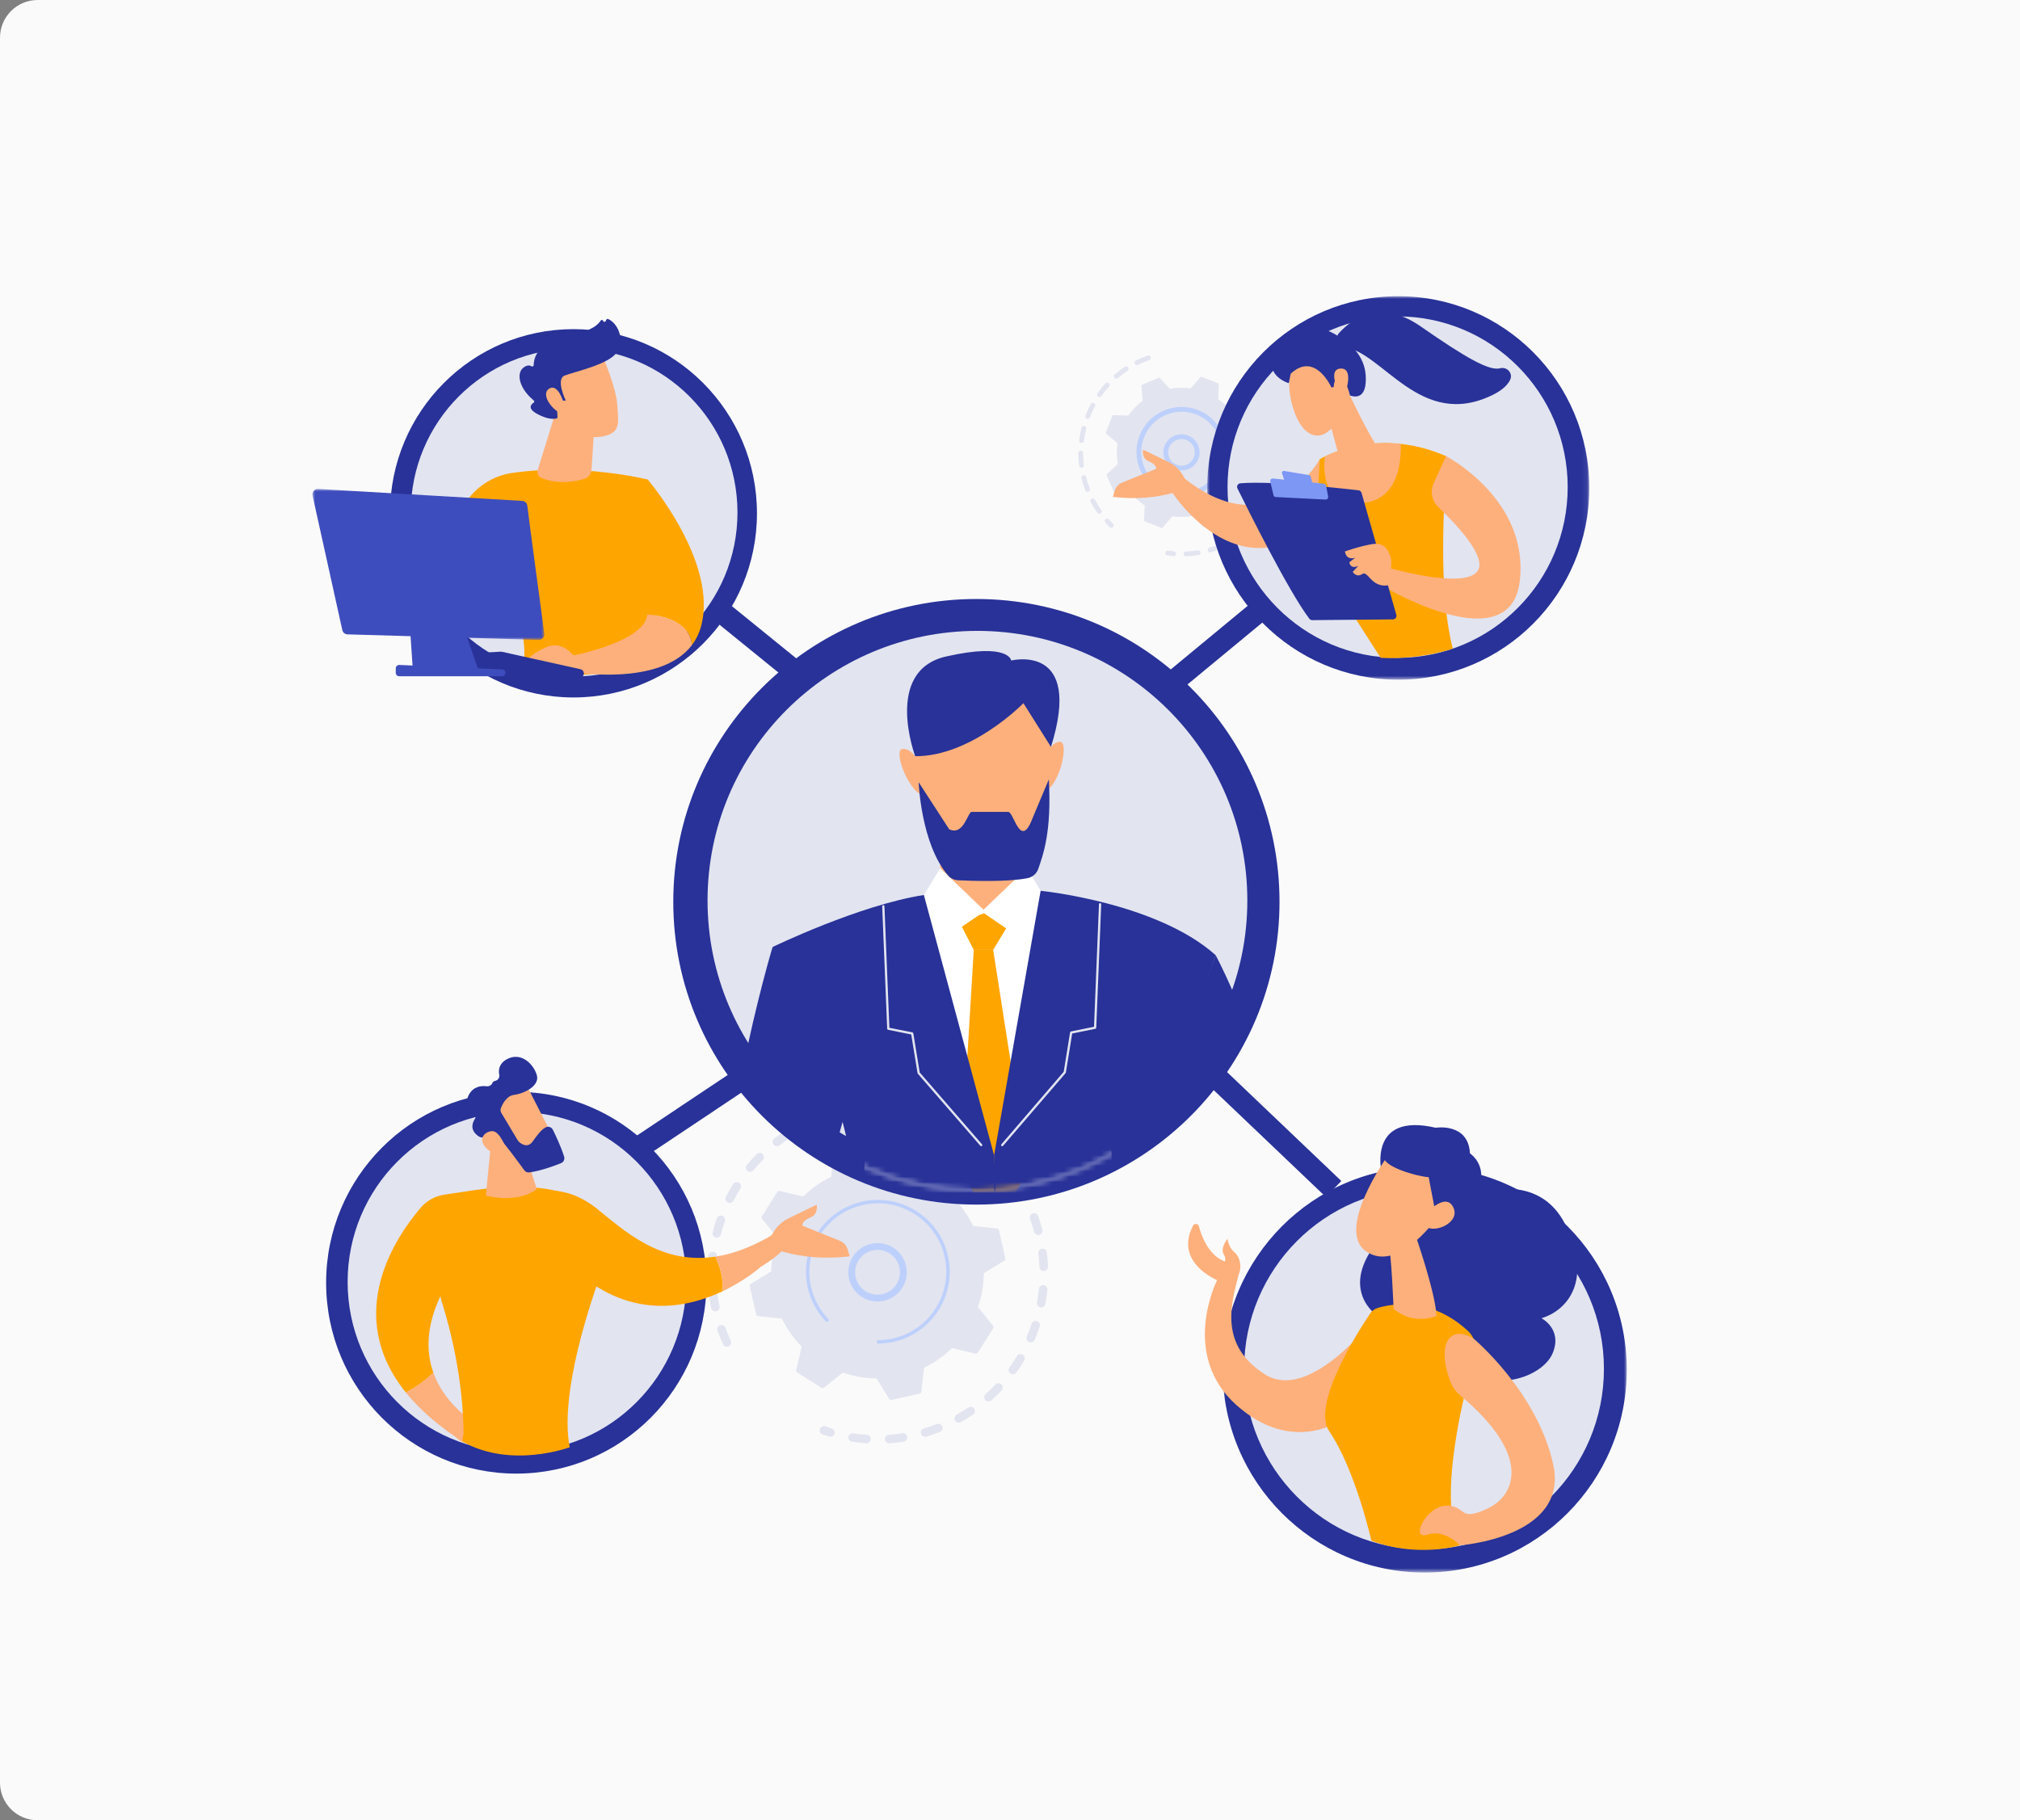 <?xml version="1.0" encoding="UTF-8"?>
<svg width="375px" height="338px" viewBox="0 0 375 338" version="1.1" xmlns="http://www.w3.org/2000/svg" xmlns:xlink="http://www.w3.org/1999/xlink">
    <rect x="0" y="0" width="375" height="338" fill="#808080" stroke="none"/>
    <title>illustration 2</title>
    <defs>
        <path d="M0,51 C0,79.167 22.833,102 51,102 L51,102 C79.166,102 102,79.167 102,51 L102,51 C102,22.833 79.166,0 51,0 L51,0 C22.833,0 0,22.833 0,51 L0,51 Z" id="path-1"></path>
        <path d="M0,51 C0,79.167 22.833,102 51,102 L51,102 C79.166,102 102,79.167 102,51 L102,51 C102,22.833 79.166,0 51,0 L51,0 C22.833,0 0,22.833 0,51 L0,51 Z" id="path-3"></path>
        <path d="M0,51 C0,79.167 22.833,102 51,102 L51,102 C79.166,102 102,79.167 102,51 L102,51 C102,22.833 79.166,0 51,0 L51,0 C22.833,0 0,22.833 0,51 L0,51 Z" id="path-5"></path>
        <path d="M0,51 C0,79.167 22.833,102 51,102 L51,102 C79.166,102 102,79.167 102,51 L102,51 C102,22.833 79.166,0 51,0 L51,0 C22.833,0 0,22.833 0,51 L0,51 Z" id="path-7"></path>
        <path d="M0,51 C0,79.167 22.833,102 51,102 L51,102 C79.166,102 102,79.167 102,51 L102,51 C102,22.833 79.166,0 51,0 L51,0 C22.833,0 0,22.833 0,51 L0,51 Z" id="path-9"></path>
        <path d="M0,51 C0,79.167 22.833,102 51,102 L51,102 C79.166,102 102,79.167 102,51 L102,51 C102,22.833 79.166,0 51,0 L51,0 C22.833,0 0,22.833 0,51" id="path-11"></path>
        <path d="M0,51 C0,79.167 22.833,102 51,102 L51,102 C79.166,102 102,79.167 102,51 L102,51 C102,22.833 79.166,0 51,0 L51,0 C22.833,0 0,22.833 0,51 L0,51 Z" id="path-13"></path>
        <path d="M0,51 C0,79.167 22.833,102 51,102 L51,102 C79.166,102 102,79.167 102,51 L102,51 C102,22.833 79.166,0 51,0 L51,0 C22.833,0 0,22.833 0,51 L0,51 Z" id="path-15"></path>
        <path d="M0,51 C0,79.167 22.833,102 51,102 L51,102 C79.166,102 102,79.167 102,51 L102,51 C102,22.833 79.166,0 51,0 L51,0 C22.833,0 0,22.833 0,51 L0,51 Z" id="path-17"></path>
        <path d="M0,51 C0,79.167 22.833,102 51,102 L51,102 C79.166,102 102,79.167 102,51 L102,51 C102,22.833 79.166,0 51,0 L51,0 C22.833,0 0,22.833 0,51 L0,51 Z" id="path-19"></path>
        <path d="M0,51 C0,79.167 22.833,102 51,102 L51,102 C79.166,102 102,79.167 102,51 L102,51 C102,22.833 79.166,0 51,0 L51,0 C22.833,0 0,22.833 0,51" id="path-21"></path>
        <path d="M0,51 C0,79.167 22.833,102 51,102 L51,102 C79.166,102 102,79.167 102,51 L102,51 C102,22.833 79.166,0 51,0 L51,0 C22.833,0 0,22.833 0,51 L0,51 Z" id="path-23"></path>
        <path d="M0,51 C0,79.167 22.833,102 51,102 L51,102 C79.166,102 102,79.167 102,51 L102,51 C102,22.833 79.166,0 51,0 L51,0 C22.833,0 0,22.833 0,51 L0,51 Z" id="path-25"></path>
        <path d="M0,51 C0,79.167 22.833,102 51,102 L51,102 C79.166,102 102,79.167 102,51 L102,51 C102,22.833 79.166,0 51,0 L51,0 C22.833,0 0,22.833 0,51 L0,51 Z" id="path-27"></path>
        <path d="M0,51 C0,79.167 22.833,102 51,102 L51,102 C79.166,102 102,79.167 102,51 L102,51 C102,22.833 79.166,0 51,0 L51,0 C22.833,0 0,22.833 0,51 L0,51 Z" id="path-29"></path>
        <path d="M0,51 C0,79.167 22.833,102 51,102 L51,102 C79.166,102 102,79.167 102,51 L102,51 C102,22.833 79.166,0 51,0 L51,0 C22.833,0 0,22.833 0,51" id="path-31"></path>
        <path d="M0,51 C0,79.167 22.833,102 51,102 L51,102 C79.166,102 102,79.167 102,51 L102,51 C102,22.833 79.166,0 51,0 L51,0 C22.833,0 0,22.833 0,51" id="path-33"></path>
        <polygon id="path-35" points="0 0 75.016 0 75.016 75.317 0 75.317"></polygon>
        <polygon id="path-37" points="0 0 70.923 0 70.923 71.207 0 71.207"></polygon>
        <polygon id="path-39" points="0 0 43.059 0 43.059 28.031 0 28.031"></polygon>
    </defs>
    <g id="Page-1" stroke="none" stroke-width="1" fill="none" fill-rule="evenodd">
        <g id="09---Leadership-and-coaching" transform="translate(-510, -5694)">
            <g id="illustration-2" transform="translate(510, 5694)">
                <path d="M0,7.001 C0,3.135 3.129,0 6.992,0 L375,0 L375,338 L6.992,338 C3.13,338 0,334.87 0,330.999 L0,7.001 Z" id="rectangle-+-shadow-copy-5" fill="#FAFAFA"></path>
                <g id="Group-214" transform="translate(58, 55)">
                    <g id="Group-47" transform="translate(55, 11)">
                        <g id="Group-5" transform="translate(18.363, 138.904)" fill="#E2E4F0">
                            <path d="M19.013,4.34 C18.634,4.467 18.213,4.29 18.043,3.919 C17.861,3.522 18.036,3.052 18.434,2.871 C19.248,2.499 20.089,2.158 20.933,1.856 C20.938,1.854 20.944,1.852 20.949,1.851 C21.356,1.715 21.799,1.929 21.944,2.335 C22.092,2.746 21.877,3.198 21.466,3.345 C20.663,3.632 19.865,3.956 19.092,4.309 C19.065,4.321 19.039,4.331 19.013,4.34 M28.16,1.762 C28.11,1.778 28.058,1.79 28.005,1.797 C27.16,1.9 26.309,2.041 25.475,2.216 C25.047,2.305 24.628,2.031 24.538,1.604 C24.449,1.176 24.722,0.756 25.15,0.668 C26.028,0.484 26.924,0.336 27.812,0.227 C28.246,0.174 28.641,0.483 28.694,0.916 C28.74,1.296 28.509,1.645 28.16,1.762 M13.108,7.889 C12.797,7.992 12.441,7.895 12.23,7.62 C11.964,7.273 12.029,6.777 12.376,6.511 C13.086,5.966 13.829,5.446 14.584,4.964 C14.954,4.731 15.442,4.837 15.677,5.205 C15.913,5.573 15.805,6.062 15.436,6.297 C14.719,6.754 14.014,7.248 13.339,7.766 C13.267,7.821 13.189,7.862 13.108,7.889 M35.053,1.701 C34.949,1.736 34.836,1.749 34.72,1.737 C33.875,1.649 33.014,1.596 32.162,1.581 C31.725,1.573 31.377,1.213 31.385,0.777 C31.393,0.34 31.753,-0.008 32.19,0 C33.088,0.016 33.994,0.072 34.885,0.164 C35.319,0.21 35.635,0.599 35.589,1.033 C35.556,1.352 35.338,1.606 35.053,1.701 M8.147,12.664 C7.896,12.748 7.609,12.704 7.391,12.523 C7.054,12.244 7.008,11.746 7.287,11.41 C7.858,10.721 8.467,10.048 9.095,9.41 C9.401,9.098 9.902,9.094 10.214,9.4 C10.525,9.706 10.529,10.207 10.223,10.519 C9.626,11.125 9.048,11.764 8.505,12.419 C8.407,12.537 8.282,12.619 8.147,12.664 M4.366,18.423 C4.173,18.488 3.954,18.478 3.758,18.378 C3.368,18.181 3.212,17.705 3.41,17.316 C3.814,16.519 4.258,15.728 4.73,14.965 C4.96,14.594 5.447,14.479 5.819,14.708 C6.191,14.938 6.306,15.425 6.076,15.797 C5.628,16.522 5.206,17.273 4.821,18.031 C4.723,18.224 4.557,18.359 4.366,18.423 M1.954,24.876 C1.816,24.922 1.663,24.931 1.511,24.893 C1.088,24.787 0.83,24.358 0.936,23.934 C1.154,23.065 1.412,22.195 1.703,21.349 C1.845,20.936 2.295,20.716 2.709,20.858 C3.122,21 3.342,21.449 3.2,21.862 C2.923,22.667 2.678,23.493 2.471,24.318 C2.403,24.59 2.202,24.794 1.954,24.876 M1.042,31.704 C0.958,31.732 0.869,31.747 0.776,31.745 C0.339,31.736 -0.009,31.375 0,30.938 C0.018,30.044 0.075,29.138 0.17,28.248 C0.216,27.814 0.606,27.5 1.04,27.545 C1.474,27.591 1.789,27.981 1.743,28.415 C1.653,29.261 1.599,30.12 1.582,30.97 C1.576,31.313 1.35,31.601 1.042,31.704 M1.681,38.56 C1.651,38.57 1.621,38.578 1.59,38.585 C1.162,38.674 0.743,38.399 0.654,37.971 C0.472,37.093 0.326,36.198 0.219,35.312 C0.167,34.879 0.475,34.486 0.91,34.433 C1.344,34.381 1.738,34.69 1.79,35.123 C1.892,35.966 2.031,36.816 2.204,37.65 C2.287,38.047 2.056,38.435 1.681,38.56 M3.816,45.11 C3.437,45.236 3.015,45.059 2.846,44.687 C2.476,43.874 2.136,43.032 1.835,42.187 C1.689,41.775 1.904,41.323 2.316,41.177 C2.321,41.175 2.326,41.173 2.33,41.172 C2.738,41.036 3.182,41.251 3.326,41.657 C3.612,42.461 3.935,43.26 4.287,44.032 C4.467,44.43 4.292,44.898 3.894,45.079 C3.868,45.091 3.842,45.101 3.816,45.11" id="Fill-1"></path>
                            <path d="M40.504,2.776 C40.356,2.825 40.192,2.832 40.031,2.784 C39.64,2.67 39.239,2.561 38.841,2.462 C38.417,2.356 38.159,1.927 38.265,1.503 C38.371,1.079 38.801,0.821 39.225,0.928 C39.644,1.032 40.065,1.146 40.477,1.267 C40.896,1.39 41.136,1.829 41.013,2.248 C40.937,2.506 40.741,2.697 40.504,2.776" id="Fill-3"></path>
                        </g>
                        <g id="Group-12" transform="translate(39.168, 154.309)" fill="#E2E4F0">
                            <path d="M38.358,2.65 C37.995,2.771 37.589,2.615 37.406,2.266 C37.218,1.904 37.018,1.541 36.813,1.186 C36.595,0.807 36.726,0.324 37.104,0.106 C37.485,-0.113 37.967,0.018 38.185,0.397 C38.4,0.771 38.611,1.153 38.809,1.534 C39.012,1.921 38.862,2.399 38.474,2.601 C38.436,2.621 38.397,2.637 38.358,2.65" id="Fill-6"></path>
                            <path d="M40.817,8.967 C40.802,8.972 40.786,8.977 40.771,8.981 C40.348,9.094 39.915,8.844 39.802,8.422 C39.642,7.826 39.463,7.229 39.268,6.645 C39.197,6.434 39.124,6.224 39.049,6.016 C38.902,5.604 39.116,5.152 39.527,5.005 C39.941,4.847 40.392,5.071 40.539,5.482 C40.618,5.702 40.694,5.922 40.769,6.144 C40.974,6.758 41.163,7.387 41.33,8.013 C41.439,8.419 41.211,8.836 40.817,8.967 M41.845,15.665 C41.776,15.688 41.703,15.702 41.627,15.705 C41.191,15.723 40.822,15.384 40.804,14.948 C40.768,14.113 40.697,13.269 40.592,12.438 C40.537,12.005 40.845,11.609 41.277,11.554 C41.71,11.499 42.107,11.806 42.162,12.239 C42.273,13.114 42.348,14.003 42.385,14.882 C42.4,15.242 42.171,15.556 41.845,15.665 M41.375,22.43 C41.252,22.47 41.118,22.482 40.983,22.457 C40.553,22.379 40.268,21.967 40.346,21.538 C40.497,20.714 40.613,19.874 40.693,19.042 C40.735,18.607 41.122,18.289 41.556,18.33 C41.992,18.372 42.31,18.758 42.269,19.193 C42.184,20.069 42.061,20.954 41.903,21.821 C41.849,22.115 41.639,22.341 41.375,22.43 M39.43,28.923 C39.254,28.982 39.056,28.98 38.871,28.901 C38.469,28.731 38.281,28.267 38.451,27.865 C38.778,27.093 39.077,26.299 39.338,25.505 C39.474,25.09 39.92,24.864 40.336,25.001 C40.751,25.137 40.977,25.583 40.841,25.999 C40.567,26.834 40.253,27.67 39.908,28.482 C39.816,28.699 39.638,28.854 39.43,28.923 M36.116,34.836 C35.884,34.914 35.619,34.883 35.405,34.73 C35.049,34.476 34.967,33.982 35.221,33.627 C35.708,32.946 36.172,32.236 36.6,31.517 C36.823,31.141 37.308,31.018 37.685,31.242 C38.06,31.465 38.183,31.95 37.96,32.326 C37.51,33.082 37.021,33.829 36.509,34.546 C36.408,34.687 36.269,34.785 36.116,34.836 M31.593,39.884 C31.303,39.981 30.97,39.904 30.753,39.661 C30.461,39.336 30.489,38.836 30.814,38.545 C31.437,37.988 32.044,37.397 32.62,36.787 C32.92,36.469 33.42,36.455 33.738,36.755 C34.056,37.054 34.071,37.555 33.771,37.872 C33.165,38.514 32.525,39.137 31.87,39.723 C31.787,39.797 31.692,39.851 31.593,39.884 M8.94,47.651 C8.845,47.683 8.742,47.697 8.636,47.69 C7.756,47.629 6.868,47.531 5.996,47.396 C5.565,47.33 5.268,46.926 5.335,46.495 C5.402,46.063 5.805,45.767 6.238,45.834 C7.065,45.961 7.908,46.055 8.744,46.112 C9.18,46.142 9.509,46.519 9.479,46.955 C9.457,47.284 9.235,47.553 8.94,47.651 M26.073,43.816 C25.719,43.934 25.32,43.788 25.132,43.451 C24.919,43.07 25.056,42.588 25.438,42.375 C26.168,41.969 26.891,41.526 27.586,41.057 C27.949,40.814 28.441,40.909 28.685,41.271 C28.929,41.633 28.833,42.124 28.471,42.369 C27.739,42.862 26.977,43.329 26.208,43.757 C26.164,43.781 26.119,43.801 26.073,43.816 M15.719,47.362 C15.677,47.376 15.633,47.387 15.588,47.393 C14.716,47.528 13.828,47.627 12.949,47.688 C12.513,47.718 12.135,47.389 12.105,46.954 C12.075,46.518 12.405,46.139 12.84,46.111 C13.674,46.053 14.518,45.958 15.347,45.831 C15.779,45.764 16.183,46.06 16.25,46.492 C16.309,46.878 16.078,47.242 15.719,47.362 M20.842,46.12 C20.496,46.236 20.148,46.345 19.796,46.45 C19.377,46.574 18.936,46.336 18.812,45.917 C18.688,45.498 18.928,45.056 19.345,44.934 C20.157,44.693 20.957,44.42 21.733,44.118 C22.14,43.96 22.598,44.161 22.757,44.568 C22.916,44.975 22.714,45.433 22.307,45.591 C21.827,45.778 21.334,45.956 20.842,46.12" id="Fill-8"></path>
                            <path d="M2.246,46.436 C2.097,46.486 1.931,46.492 1.769,46.443 C1.359,46.321 0.943,46.187 0.534,46.047 C0.121,45.904 -0.099,45.455 0.043,45.042 C0.186,44.629 0.635,44.409 1.049,44.551 C1.438,44.685 1.833,44.812 2.222,44.928 C2.641,45.053 2.879,45.494 2.754,45.912 C2.677,46.168 2.482,46.357 2.246,46.436" id="Fill-10"></path>
                        </g>
                        <path d="M39.52,191.708 C39.653,191.793 39.825,191.783 39.948,191.685 L43.463,188.875 C45.449,189.563 47.559,189.941 49.723,189.959 L52.087,193.783 C52.17,193.917 52.329,193.984 52.483,193.949 L57.75,192.765 C57.904,192.73 58.019,192.602 58.036,192.445 L58.533,187.978 C60.48,187.035 62.225,185.791 63.724,184.319 L68.105,185.353 C68.258,185.389 68.418,185.324 68.502,185.191 L71.389,180.632 C71.473,180.499 71.463,180.326 71.365,180.203 L68.553,176.691 C69.242,174.707 69.619,172.599 69.638,170.437 L73.465,168.075 C73.599,167.992 73.666,167.833 73.631,167.679 L72.446,162.416 C72.411,162.262 72.283,162.148 72.126,162.13 L67.655,161.634 C66.712,159.689 65.467,157.945 63.993,156.447 L65.028,152.07 C65.064,151.917 64.999,151.757 64.866,151.673 L60.303,148.789 C60.17,148.705 59.998,148.714 59.874,148.813 L56.36,151.622 C54.374,150.934 52.263,150.557 50.1,150.538 L47.736,146.714 C47.653,146.58 47.494,146.513 47.34,146.548 L42.073,147.732 C41.919,147.767 41.804,147.895 41.786,148.052 L41.29,152.519 C39.343,153.462 37.598,154.706 36.099,156.178 L31.718,155.144 C31.565,155.108 31.405,155.173 31.321,155.306 L28.434,159.865 C28.35,159.999 28.359,160.171 28.458,160.294 L31.27,163.806 C30.581,165.79 30.203,167.898 30.185,170.06 L26.358,172.422 C26.224,172.505 26.157,172.664 26.191,172.818 L27.377,178.081 C27.411,178.235 27.54,178.349 27.697,178.367 L32.167,178.863 C33.111,180.808 34.356,182.552 35.83,184.05 L34.795,188.427 C34.758,188.58 34.824,188.74 34.957,188.824 L39.52,191.708 Z" id="Fill-13" fill="#E2E4F0"></path>
                        <path d="M48.601,166.302 C48.408,166.366 48.218,166.445 48.032,166.539 C45.985,167.575 45.163,170.081 46.199,172.126 C47.235,174.172 49.744,174.994 51.791,173.958 C53.838,172.923 54.66,170.416 53.624,168.371 C53.122,167.38 52.264,166.644 51.207,166.298 C50.349,166.017 49.443,166.021 48.601,166.302 M51.627,175.394 C49.118,176.231 46.299,175.125 45.07,172.698 C43.718,170.03 44.79,166.761 47.46,165.411 C48.754,164.756 50.225,164.644 51.602,165.096 C52.979,165.547 54.099,166.507 54.753,167.799 C56.105,170.467 55.032,173.736 52.363,175.087 C52.122,175.208 51.876,175.31 51.627,175.394" id="Fill-15" fill="#BDD0FB"></path>
                        <path d="M54.216,182.787 C53.785,182.931 53.344,183.054 52.895,183.155 C52.753,183.187 52.611,183.216 52.469,183.244 C51.767,183.378 51.055,183.456 50.344,183.477 C50.335,183.478 50.325,183.478 50.315,183.478 C50.288,183.479 50.261,183.48 50.233,183.48 C50.179,183.481 50.126,183.482 50.073,183.483 C49.932,183.484 49.812,183.393 49.769,183.267 C49.759,183.236 49.754,183.203 49.753,183.169 C49.751,182.995 49.892,182.852 50.067,182.85 C50.966,182.842 51.871,182.737 52.755,182.538 C57.15,181.55 60.5,178.385 61.926,174.436 C62.719,172.239 62.916,169.8 62.366,167.358 C62.269,166.93 62.152,166.51 62.015,166.099 C61.09,163.335 59.258,160.992 56.76,159.413 C53.891,157.6 50.486,157.011 47.174,157.756 C40.333,159.295 36.025,166.103 37.563,172.936 C37.658,173.357 37.774,173.772 37.91,174.179 C38.5,175.942 39.469,177.556 40.754,178.903 C40.787,178.938 40.811,178.978 40.825,179.021 C40.863,179.133 40.835,179.263 40.743,179.35 C40.616,179.47 40.416,179.466 40.296,179.339 C38.947,177.925 37.929,176.23 37.31,174.379 C37.167,173.952 37.046,173.517 36.946,173.075 C35.33,165.901 39.858,158.753 47.035,157.139 C50.512,156.357 54.086,156.975 57.098,158.879 C59.721,160.536 61.644,162.996 62.615,165.897 C62.759,166.329 62.882,166.77 62.983,167.219 C63.766,170.694 63.148,174.265 61.242,177.275 C59.583,179.896 57.12,181.818 54.216,182.787" id="Fill-17" fill="#BDD0FB"></path>
                        <g id="Group-23" transform="translate(87.191, 0)" fill="#E2E4F0">
                            <path d="M6.328,31.944 C6.16,32.038 5.944,32.016 5.799,31.875 C5.529,31.612 5.263,31.337 5.009,31.058 C4.844,30.876 4.857,30.596 5.038,30.43 C5.22,30.264 5.501,30.278 5.666,30.46 C5.909,30.726 6.162,30.988 6.42,31.239 C6.596,31.41 6.599,31.691 6.428,31.867 C6.398,31.898 6.364,31.924 6.328,31.944" id="Fill-19"></path>
                            <path d="M13.229,0.831 C13.206,0.844 13.182,0.855 13.157,0.863 C12.545,1.078 11.935,1.329 11.342,1.611 C11.252,1.653 11.164,1.695 11.077,1.739 C10.857,1.848 10.59,1.758 10.481,1.539 C10.371,1.319 10.459,1.045 10.681,0.943 C10.775,0.897 10.868,0.852 10.962,0.807 C11.582,0.513 12.222,0.25 12.863,0.025 C13.095,-0.056 13.348,0.066 13.43,0.297 C13.502,0.504 13.413,0.727 13.229,0.831 M7.242,4.264 C7.061,4.366 6.827,4.329 6.687,4.165 C6.527,3.978 6.549,3.698 6.736,3.538 C7.333,3.03 7.97,2.552 8.628,2.118 C8.836,1.987 9.11,2.04 9.244,2.245 C9.379,2.45 9.323,2.725 9.118,2.861 C8.489,3.274 7.882,3.73 7.313,4.214 C7.291,4.234 7.267,4.25 7.242,4.264 M4.13,7.665 C3.985,7.746 3.8,7.743 3.655,7.64 C3.455,7.498 3.407,7.221 3.549,7.021 C4.004,6.38 4.504,5.761 5.034,5.182 C5.201,5.001 5.481,4.988 5.662,5.154 C5.843,5.319 5.856,5.6 5.69,5.781 C5.185,6.333 4.708,6.923 4.275,7.535 C4.235,7.59 4.186,7.634 4.13,7.665 M1.944,11.724 C1.832,11.787 1.694,11.801 1.564,11.751 C1.336,11.662 1.223,11.405 1.311,11.176 C1.597,10.443 1.93,9.721 2.303,9.03 C2.419,8.813 2.688,8.733 2.905,8.849 C3.121,8.965 3.202,9.235 3.086,9.451 C2.731,10.11 2.413,10.799 2.14,11.498 C2.101,11.598 2.031,11.676 1.944,11.724 M0.809,16.195 C0.729,16.24 0.634,16.26 0.536,16.248 C0.293,16.218 0.12,15.995 0.151,15.752 C0.249,14.971 0.397,14.189 0.59,13.428 C0.651,13.19 0.893,13.047 1.131,13.107 C1.369,13.167 1.513,13.409 1.452,13.647 C1.268,14.372 1.127,15.118 1.033,15.863 C1.014,16.008 0.928,16.128 0.809,16.195 M0.802,20.807 C0.753,20.835 0.697,20.853 0.638,20.861 C0.394,20.891 0.173,20.717 0.143,20.474 C0.047,19.694 -0.002,18.899 3.7288586e-05,18.113 C0,17.867 0.199,17.669 0.445,17.669 C0.691,17.67 0.89,17.869 0.889,18.114 C0.888,18.864 0.933,19.622 1.025,20.366 C1.048,20.55 0.954,20.721 0.802,20.807 M1.929,25.279 C1.911,25.289 1.891,25.299 1.871,25.307 C1.642,25.395 1.385,25.282 1.296,25.053 C1.011,24.319 0.769,23.561 0.577,22.8 C0.517,22.563 0.663,22.321 0.9,22.261 C1.138,22.201 1.379,22.345 1.439,22.583 C1.622,23.309 1.853,24.032 2.125,24.732 C2.206,24.94 2.118,25.172 1.929,25.279 M4.108,29.345 C3.912,29.455 3.66,29.401 3.527,29.214 C3.152,28.683 2.801,28.127 2.482,27.562 C2.415,27.443 2.349,27.323 2.284,27.201 C2.168,26.985 2.266,26.718 2.466,26.6 C2.682,26.484 2.952,26.566 3.068,26.781 C3.13,26.897 3.193,27.012 3.257,27.126 C3.561,27.665 3.896,28.195 4.253,28.701 C4.395,28.902 4.347,29.179 4.147,29.321 C4.134,29.329 4.121,29.337 4.108,29.345" id="Fill-21"></path>
                        </g>
                        <g id="Group-28" transform="translate(103.327, 16.796)" fill="#E2E4F0">
                            <path d="M21.992,3.104 C21.918,3.145 21.832,3.167 21.741,3.16 C21.496,3.141 21.312,2.928 21.33,2.684 C21.386,1.947 21.396,1.2 21.361,0.465 C21.35,0.221 21.539,0.012 21.784,0.001 C22.029,-0.011 22.238,0.178 22.249,0.423 C22.286,1.194 22.275,1.977 22.217,2.75 C22.206,2.904 22.117,3.034 21.992,3.104 M21.11,7.555 C21.005,7.614 20.877,7.63 20.753,7.59 C20.52,7.514 20.393,7.263 20.469,7.03 C20.699,6.327 20.888,5.605 21.032,4.883 C21.079,4.642 21.314,4.486 21.554,4.534 C21.795,4.581 21.951,4.815 21.904,5.055 C21.753,5.813 21.555,6.57 21.314,7.306 C21.278,7.416 21.203,7.502 21.11,7.555 M19.188,11.663 C19.051,11.74 18.877,11.742 18.734,11.653 C18.525,11.523 18.462,11.249 18.592,11.041 C18.983,10.416 19.339,9.76 19.651,9.092 C19.755,8.869 20.02,8.773 20.243,8.877 C20.465,8.981 20.561,9.246 20.457,9.468 C20.13,10.168 19.756,10.856 19.347,11.511 C19.306,11.577 19.25,11.628 19.188,11.663 M6.324,20.221 C6.28,20.246 6.231,20.264 6.178,20.273 C5.414,20.398 4.634,20.478 3.861,20.509 C3.616,20.519 3.409,20.329 3.399,20.084 C3.389,19.839 3.58,19.632 3.825,19.622 C4.562,19.592 5.305,19.516 6.034,19.396 C6.276,19.356 6.505,19.52 6.545,19.762 C6.576,19.951 6.482,20.132 6.324,20.221 M16.336,15.191 C16.164,15.287 15.942,15.261 15.799,15.113 C15.628,14.937 15.632,14.656 15.808,14.485 C16.339,13.97 16.843,13.419 17.306,12.847 C17.461,12.656 17.74,12.626 17.931,12.781 C18.122,12.935 18.152,13.214 17.998,13.405 C17.512,14.005 16.984,14.583 16.427,15.122 C16.399,15.149 16.368,15.172 16.336,15.191 M10.682,18.945 C10.668,18.953 10.654,18.96 10.639,18.966 C9.928,19.272 9.191,19.537 8.449,19.755 C8.213,19.824 7.967,19.689 7.898,19.454 C7.828,19.218 7.965,18.972 8.198,18.902 C8.907,18.695 9.61,18.442 10.288,18.15 C10.514,18.053 10.775,18.158 10.872,18.383 C10.963,18.594 10.878,18.835 10.682,18.945 M12.714,17.925 C12.503,18.044 12.234,17.971 12.112,17.761 C11.989,17.549 12.061,17.277 12.273,17.154 C12.913,16.783 13.535,16.37 14.122,15.927 C14.318,15.781 14.597,15.817 14.745,16.013 C14.893,16.209 14.854,16.488 14.658,16.636 C14.042,17.1 13.39,17.533 12.72,17.922 C12.718,17.923 12.716,17.924 12.714,17.925" id="Fill-24"></path>
                            <path d="M1.766,20.406 C1.691,20.448 1.604,20.469 1.512,20.461 C1.133,20.43 0.753,20.388 0.382,20.335 C0.139,20.301 -0.03,20.076 0.004,19.833 C0.04,19.591 0.264,19.421 0.507,19.455 C0.86,19.506 1.223,19.546 1.585,19.576 C1.83,19.596 2.012,19.811 1.991,20.055 C1.979,20.208 1.89,20.336 1.766,20.406" id="Fill-26"></path>
                        </g>
                        <path d="M102.598,32.02 C102.687,32.055 102.789,32.03 102.851,31.957 L104.628,29.873 C105.894,30.056 107.199,30.038 108.494,29.8 L110.348,31.813 C110.413,31.884 110.515,31.905 110.603,31.867 L113.615,30.553 C113.703,30.514 113.757,30.424 113.749,30.329 L113.531,27.602 C114.585,26.814 115.485,25.87 116.211,24.817 L118.948,24.931 C119.044,24.934 119.132,24.877 119.167,24.788 L120.366,21.731 C120.401,21.641 120.376,21.54 120.303,21.477 L118.217,19.702 C118.4,18.437 118.382,17.134 118.144,15.84 L120.159,13.987 C120.23,13.922 120.251,13.82 120.213,13.732 L118.897,10.723 C118.859,10.635 118.769,10.581 118.673,10.589 L115.944,10.807 C115.155,9.753 114.21,8.854 113.157,8.129 L113.271,5.394 C113.275,5.298 113.217,5.21 113.128,5.175 L110.068,3.977 C109.979,3.942 109.877,3.967 109.815,4.04 L108.038,6.124 C106.772,5.941 105.467,5.959 104.173,6.197 L102.318,4.184 C102.253,4.113 102.151,4.092 102.063,4.13 L99.051,5.445 C98.963,5.483 98.909,5.573 98.917,5.669 L99.135,8.396 C98.081,9.183 97.181,10.128 96.455,11.18 L93.718,11.067 C93.622,11.063 93.534,11.12 93.499,11.209 L92.3,14.266 C92.265,14.356 92.29,14.457 92.363,14.52 L94.449,16.295 C94.266,17.56 94.284,18.863 94.522,20.157 L92.507,22.01 C92.436,22.075 92.415,22.178 92.453,22.265 L93.769,25.274 C93.807,25.362 93.897,25.416 93.993,25.408 L96.722,25.19 C97.511,26.244 98.456,27.143 99.509,27.868 L99.395,30.603 C99.391,30.699 99.449,30.787 99.538,30.822 L102.598,32.02 Z" id="Fill-29" fill="#E2E4F0"></path>
                        <path d="M105.121,15.844 C105.016,15.903 104.915,15.97 104.818,16.045 C103.74,16.88 103.543,18.435 104.378,19.512 C104.782,20.034 105.366,20.367 106.021,20.45 C106.677,20.533 107.325,20.356 107.848,19.952 C108.37,19.548 108.704,18.964 108.787,18.31 C108.87,17.655 108.693,17.007 108.288,16.485 C107.529,15.505 106.171,15.253 105.121,15.844 M107.977,20.93 C107.352,21.282 106.634,21.423 105.91,21.332 C105.019,21.218 104.225,20.765 103.675,20.056 C102.54,18.592 102.808,16.478 104.273,15.343 C105.743,14.209 107.856,14.477 108.991,15.941 C109.541,16.65 109.782,17.532 109.669,18.422 C109.556,19.312 109.103,20.105 108.392,20.655 C108.259,20.757 108.12,20.849 107.977,20.93" id="Fill-31" fill="#BDD0FB"></path>
                        <path d="M110.467,25.22 C110.222,25.358 109.968,25.484 109.705,25.599 C109.183,25.827 108.637,26.003 108.081,26.12 C108.056,26.125 108.031,26.131 108.006,26.136 C107.812,26.175 107.622,26.082 107.53,25.919 C107.508,25.879 107.491,25.835 107.482,25.788 C107.433,25.548 107.589,25.314 107.829,25.265 C108.35,25.16 108.861,24.998 109.349,24.785 L109.349,24.785 C109.376,24.773 109.403,24.761 109.429,24.749 C110.58,24.234 111.558,23.451 112.303,22.475 C112.707,21.945 113.042,21.358 113.297,20.724 C113.299,20.718 113.301,20.713 113.303,20.708 C113.309,20.692 113.316,20.677 113.322,20.661 C114.051,18.801 114.012,16.768 113.212,14.938 C113.109,14.701 112.994,14.471 112.869,14.249 C112.026,12.754 110.705,11.603 109.084,10.968 C107.223,10.24 105.189,10.279 103.357,11.078 C101.526,11.878 100.114,13.343 99.384,15.203 C98.655,17.063 98.694,19.095 99.494,20.926 C99.596,21.159 99.709,21.386 99.833,21.606 C100.371,22.559 101.111,23.385 102.005,24.02 C102.06,24.06 102.103,24.109 102.134,24.164 C102.216,24.309 102.212,24.495 102.109,24.64 C101.966,24.839 101.689,24.886 101.488,24.744 C100.489,24.033 99.661,23.109 99.059,22.042 C98.92,21.796 98.793,21.542 98.679,21.282 C97.784,19.233 97.74,16.959 98.557,14.878 C99.373,12.798 100.949,11.158 103.001,10.264 C105.051,9.37 107.326,9.326 109.409,10.142 C111.222,10.851 112.699,12.139 113.642,13.811 C113.782,14.06 113.911,14.317 114.027,14.582 C115.76,18.547 114.163,23.141 110.467,25.22" id="Fill-33" fill="#BDD0FB"></path>
                        <polygon id="Fill-35" fill="#283298" points="2.295 151.791 0 148.358 32.843 126.435 35.139 129.868"></polygon>
                        <polygon id="Fill-37" fill="#283298" points="133.153 156.278 102.656 127.209 105.508 124.222 136.005 153.291"></polygon>
                        <polygon id="Fill-39" fill="#283298" points="98.359 68.612 95.724 65.432 135.365 32.647 138 35.827"></polygon>
                        <polygon id="Fill-41" fill="#283298" points="49.778 73.712 12.508 43.456 15.114 40.252 52.384 70.508"></polygon>
                        <path d="M124.533,101.453 C124.533,132.506 99.339,157.679 68.261,157.679 C37.183,157.679 11.99,132.506 11.99,101.453 C11.99,70.4 37.183,45.227 68.261,45.227 C99.339,45.227 124.533,70.4 124.533,101.453" id="Fill-43" fill="#283298"></path>
                        <path d="M118.559,101.211 C118.559,128.86 96.127,151.274 68.455,151.274 C40.783,151.274 18.351,128.86 18.351,101.211 C18.351,73.562 40.783,51.147 68.455,51.147 C96.127,51.147 118.559,73.562 118.559,101.211" id="Fill-45" fill="#E2E4F0"></path>
                    </g>
                    <g id="Group-99" transform="translate(72, 64)">
                        <g id="Group-50">
                            <mask id="mask-2" fill="white">
                                <use xlink:href="#path-1"></use>
                            </mask>
                            <g id="Clip-49"></g>
                            <path d="M79.13,124.276 L71.903,48.55 C54.547,42.136 32.662,49.305 32.662,49.305 L29.283,124.276 L79.13,124.276 Z" id="Fill-48" fill="#FFFFFF" mask="url(#mask-2)"></path>
                        </g>
                        <g id="Group-53">
                            <mask id="mask-4" fill="white">
                                <use xlink:href="#path-3"></use>
                            </mask>
                            <g id="Clip-52"></g>
                            <path d="M44.736,35.722 L44.411,46.471 C44.379,47.534 45.038,48.492 46.041,48.845 C48.789,49.815 54.479,51.289 59.871,49.358 C60.958,48.968 61.613,47.855 61.445,46.712 L59.829,35.722 L44.736,35.722 Z" id="Fill-51" fill="#FDB07C" mask="url(#mask-4)"></path>
                        </g>
                        <g id="Group-56">
                            <mask id="mask-6" fill="white">
                                <use xlink:href="#path-5"></use>
                            </mask>
                            <g id="Clip-55"></g>
                            <path d="M47.798,124.276 C49.711,122.364 50.773,120.994 50.773,120.994 L48.51,114.58 C48.51,114.58 30.021,125.144 23.984,119.862 C17.947,114.58 28.135,83.64 28.135,83.64 L13.419,56.851 C13.419,56.851 1.068,98.03 5.221,120.533 C5.621,122.699 7.509,124.276 9.712,124.276 L47.798,124.276 Z" id="Fill-54" fill="#283298" mask="url(#mask-6)"></path>
                        </g>
                        <g id="Group-59">
                            <mask id="mask-8" fill="white">
                                <use xlink:href="#path-7"></use>
                            </mask>
                            <g id="Clip-58"></g>
                            <polygon id="Fill-57" fill="#FFFFFF" mask="url(#mask-8)" points="44.54 42.209 52.94 50.263 46.874 54.401 41.511 47.182"></polygon>
                        </g>
                        <g id="Group-62">
                            <mask id="mask-10" fill="white">
                                <use xlink:href="#path-9"></use>
                            </mask>
                            <g id="Clip-61"></g>
                            <polygon id="Fill-60" fill="#FFFFFF" mask="url(#mask-10)" points="60.628 42.209 52.228 50.263 58.294 54.401 63.657 47.182"></polygon>
                        </g>
                        <g id="Group-65">
                            <mask id="mask-12" fill="white">
                                <use xlink:href="#path-11"></use>
                            </mask>
                            <g id="Clip-64"></g>
                            <path d="M39.239,16.101 C39.239,16.101 41.126,35.344 45.276,40.249 C45.276,40.249 57.727,41.381 62.255,38.74 C62.255,38.74 65.462,29.119 65.085,16.29 C65.085,16.29 65.703,4.616 52.822,3.65 C37.73,2.518 39.239,16.101 39.239,16.101" id="Fill-63" fill="#FDB07C" mask="url(#mask-12)"></path>
                        </g>
                        <g id="Group-68">
                            <mask id="mask-14" fill="white">
                                <use xlink:href="#path-13"></use>
                            </mask>
                            <g id="Clip-67"></g>
                            <path d="M63.764,22.138 C63.764,22.138 64.896,18.743 66.783,18.743 C68.669,18.743 66.406,27.798 63.764,27.798 L63.764,22.138 Z" id="Fill-66" fill="#FDB07C" mask="url(#mask-14)"></path>
                        </g>
                        <g id="Group-71">
                            <mask id="mask-16" fill="white">
                                <use xlink:href="#path-15"></use>
                            </mask>
                            <g id="Clip-70"></g>
                            <path d="M40.956,23.03 C40.956,23.03 39.377,19.818 37.507,20.073 C35.638,20.327 39.102,28.994 41.719,28.638 L40.956,23.03 Z" id="Fill-69" fill="#FDB07C" mask="url(#mask-16)"></path>
                        </g>
                        <g id="Group-74">
                            <mask id="mask-18" fill="white">
                                <use xlink:href="#path-17"></use>
                            </mask>
                            <g id="Clip-73"></g>
                            <path d="M40.542,26.254 C40.542,26.254 40.965,37.748 46.02,43.578 C46.484,44.113 47.155,44.424 47.863,44.458 C50.443,44.582 57.04,44.804 60.759,44.063 C61.685,43.879 62.447,43.226 62.752,42.332 C63.666,39.652 65.254,35.424 64.708,25.723 L61.673,32.954 C59.425,38.929 58.205,31.676 57.161,31.76 L50.37,31.76 C49.654,31.818 48.86,36.288 46.208,34.978 L40.542,26.254 Z" id="Fill-72" fill="#283298" mask="url(#mask-18)"></path>
                        </g>
                        <g id="Group-77">
                            <mask id="mask-20" fill="white">
                                <use xlink:href="#path-19"></use>
                            </mask>
                            <g id="Clip-76"></g>
                            <path d="M59.991,11.574 C59.991,11.574 50.378,21.461 39.904,21.422 C39.904,21.422 33.957,5.537 45.654,2.896 C57.35,0.254 57.727,3.65 57.727,3.65 C57.727,3.65 71.189,0.276 65.104,19.689 L59.991,11.574 Z" id="Fill-75" fill="#283298" mask="url(#mask-20)"></path>
                        </g>
                        <g id="Group-80">
                            <mask id="mask-22" fill="white">
                                <use xlink:href="#path-21"></use>
                            </mask>
                            <g id="Clip-79"></g>
                            <path d="M63.179,124.276 L98.209,124.276 C99.786,124.276 101.252,123.463 102.087,122.126 C117.18,97.978 95.673,58.36 95.673,58.36 L84.354,88.168 C84.354,88.168 94.164,97.978 88.882,113.448 C83.599,128.917 62.093,116.844 62.093,116.844 L62.847,124.013 C62.847,124.013 62.964,124.108 63.179,124.276" id="Fill-78" fill="#283298" mask="url(#mask-22)"></path>
                        </g>
                        <g id="Group-83">
                            <mask id="mask-24" fill="white">
                                <use xlink:href="#path-23"></use>
                            </mask>
                            <g id="Clip-82"></g>
                            <polygon id="Fill-81" fill="#FFA500" mask="url(#mask-24)" points="51.698 50.951 48.564 53.084 50.773 57.38 54.375 57.38 56.783 53.386 52.681 50.58"></polygon>
                        </g>
                        <g id="Group-86">
                            <mask id="mask-26" fill="white">
                                <use xlink:href="#path-25"></use>
                            </mask>
                            <g id="Clip-85"></g>
                            <polygon id="Fill-84" fill="#FFA500" mask="url(#mask-26)" points="50.773 57.38 48.328 98.086 54.546 109.33 60.805 98.492 54.375 57.38"></polygon>
                        </g>
                        <g id="Group-89">
                            <mask id="mask-28" fill="white">
                                <use xlink:href="#path-27"></use>
                            </mask>
                            <g id="Clip-88"></g>
                            <path d="M24.452,83.605 C27.129,90.095 28.407,97.078 28.204,104.096 L27.619,124.276 L55.989,124.276 L54.547,95.528 L41.511,47.186 C29.437,49.073 13.419,56.851 13.419,56.851 L24.452,83.605 Z" id="Fill-87" fill="#283298" mask="url(#mask-28)"></path>
                        </g>
                        <g id="Group-92">
                            <mask id="mask-30" fill="white">
                                <use xlink:href="#path-29"></use>
                            </mask>
                            <g id="Clip-91"></g>
                            <path d="M81.979,124.276 L82.845,107.533 C82.845,98.962 84.307,90.454 87.169,82.374 L95.673,58.36 C84.732,48.55 63.184,46.41 63.184,46.41 L54.547,95.528 L54.547,124.276 L81.979,124.276 Z" id="Fill-90" fill="#283298" mask="url(#mask-30)"></path>
                        </g>
                        <g id="Group-95">
                            <mask id="mask-32" fill="white">
                                <use xlink:href="#path-31"></use>
                            </mask>
                            <g id="Clip-94"></g>
                            <path d="M52.157,93.836 C52.098,93.836 52.04,93.812 51.999,93.764 L40.384,80.369 C40.359,80.34 40.342,80.304 40.336,80.266 L39.165,73.086 L34.866,72.221 C34.772,72.202 34.703,72.121 34.699,72.025 L33.774,49.296 C33.77,49.18 33.859,49.083 33.975,49.078 C34.094,49.074 34.187,49.163 34.192,49.279 L35.109,71.844 L39.389,72.705 C39.474,72.722 39.54,72.79 39.554,72.876 L40.738,80.14 L52.314,93.491 C52.39,93.578 52.38,93.71 52.293,93.785 C52.254,93.82 52.205,93.836 52.157,93.836" id="Fill-93" fill="#E2E4F0" mask="url(#mask-32)"></path>
                        </g>
                        <g id="Group-98">
                            <mask id="mask-34" fill="white">
                                <use xlink:href="#path-33"></use>
                            </mask>
                            <g id="Clip-97"></g>
                            <path d="M56.052,93.836 C56.003,93.836 55.955,93.819 55.915,93.785 C55.828,93.709 55.819,93.575 55.894,93.488 L67.47,80.024 L68.654,72.698 C68.668,72.611 68.734,72.543 68.819,72.525 L73.099,71.657 L74.017,48.9 C74.021,48.783 74.109,48.694 74.234,48.698 C74.349,48.703 74.439,48.801 74.434,48.917 L73.51,71.84 C73.506,71.937 73.437,72.018 73.342,72.037 L69.044,72.91 L67.873,80.15 C67.867,80.189 67.85,80.225 67.825,80.255 L56.21,93.763 C56.168,93.812 56.11,93.836 56.052,93.836" id="Fill-96" fill="#E2E4F0" mask="url(#mask-34)"></path>
                        </g>
                    </g>
                    <g id="Group-213">
                        <path d="M73.145,183.187 C73.145,202.761 57.341,218.629 37.844,218.629 C18.348,218.629 2.543,202.761 2.543,183.187 C2.543,163.612 18.348,147.744 37.844,147.744 C57.341,147.744 73.145,163.612 73.145,183.187" id="Fill-100" fill="#283298"></path>
                        <path d="M69.398,183.034 C69.398,200.463 55.325,214.592 37.966,214.592 C20.606,214.592 6.534,200.463 6.534,183.034 C6.534,165.605 20.606,151.476 37.966,151.476 C55.325,151.476 69.398,165.605 69.398,183.034" id="Fill-102" fill="#E2E4F0"></path>
                        <path d="M22.439,199.834 C20.987,201.389 18.851,202.733 17.347,203.571 C19.593,206.358 22.631,209.149 26.654,211.88 L27.411,212.538 L28.336,212.943 L31.493,210.035 C31.493,210.035 24.875,206.729 22.439,199.834" id="Fill-104" fill="#FDB07C"></path>
                        <path d="M56.293,175.271 C55.103,173.775 54.062,172.17 53.19,170.517 C51.973,168.208 53.092,172.012 52.76,169.404 C43.644,162.8 29.919,166.143 24.609,166.815 C22.869,167.035 21.276,167.896 20.129,169.23 C15.58,174.516 5.596,188.988 17.347,203.571 C18.851,202.733 20.987,201.389 22.439,199.834 C21.139,196.154 21.032,191.452 23.757,185.686 C23.85,186.144 23.965,186.596 24.105,187.041 C27.86,198.986 28.06,208.925 28.052,211.216 C28.051,211.527 27.666,212.576 27.937,212.727 C36.996,217.784 47.767,213.734 47.767,213.734 C45.511,202.473 53.482,181.018 55.673,176.174 C55.826,175.835 56.037,175.531 56.293,175.271" id="Fill-106" fill="#FFA500"></path>
                        <path d="M33.151,157.215 L32.199,166.985 C32.199,166.985 37.673,168.641 41.655,165.82 L38.856,156.94 L33.151,157.215 Z" id="Fill-108" fill="#FDB07C"></path>
                        <path d="M39.504,146.079 C39.635,146.203 45.064,156.907 45.064,156.907 L38.911,159.89 L32.264,150.512 C32.264,150.512 37.298,143.994 39.504,146.079" id="Fill-110" fill="#FDB07C"></path>
                        <path d="M34.987,150.772 C34.877,151.057 34.904,151.375 35.061,151.637 L38.13,156.773 C38.176,156.851 38.232,156.922 38.298,156.984 C38.663,157.325 39.913,158.318 40.88,156.966 C41.703,155.814 42.476,154.766 43.304,154.334 C43.787,154.082 44.383,154.283 44.628,154.772 C45.134,155.778 46.113,157.829 46.728,159.774 C46.882,160.261 46.632,160.785 46.16,160.977 C44.914,161.484 42.451,162.4 40.266,162.703 C39.907,162.753 39.552,162.601 39.338,162.307 C38.398,161.014 35.748,157.4 34.844,156.496 C34.004,155.655 32.453,155.972 31.754,156.174 C31.489,156.25 31.207,156.213 30.97,156.07 C30.261,155.642 29.024,154.574 30.156,152.767 C30.437,152.317 30.294,151.718 29.852,151.427 C29.061,150.904 28.202,149.923 29.02,148.334 C29.848,146.725 31.328,146.581 32.335,146.704 C32.781,146.759 33.233,146.524 33.404,146.107 C33.48,145.922 33.631,145.764 33.911,145.707 C34.439,145.599 34.786,145.115 34.682,144.584 C34.504,143.673 34.638,142.491 36.086,141.692 C38.741,140.226 41.066,142.614 41.657,144.63 C42.249,146.646 39.28,148.071 37.413,148.308 C36.042,148.483 35.29,149.986 34.987,150.772" id="Fill-112" fill="#283298"></path>
                        <path d="M35.996,158.382 C35.996,158.382 34.816,154.914 33.305,155.041 C31.794,155.168 30.604,156.68 32.477,158.379 C34.807,160.492 35.996,158.382 35.996,158.382" id="Fill-114" fill="#FDB07C"></path>
                        <path d="M23.258,184.793 C21.266,179.32 21.989,172.711 21.997,172.645 L22.545,172.708 C22.538,172.773 21.831,179.255 23.778,184.603 L23.258,184.793 Z" id="Fill-116" fill="#FFA500"></path>
                        <path d="M74.795,178.344 C64.486,179.897 57.767,173.366 52.76,169.404 C46.149,164.174 41.005,166.719 41.005,166.719 L48.055,180.227 C58.583,190.194 69.377,187.981 76.182,184.751 C76.287,182.142 75.592,179.958 74.795,178.344" id="Fill-118" fill="#FFA500"></path>
                        <path d="M89.285,172.169 L85.866,174.016 C81.766,176.522 78.097,177.847 74.795,178.344 C75.592,179.958 76.287,182.142 76.182,184.751 C80.514,182.695 83.23,180.227 83.23,180.227 C90.975,175.591 89.285,172.169 89.285,172.169" id="Fill-120" fill="#FDB07C"></path>
                        <path d="M99.357,177.006 C99.136,176.269 98.594,175.673 97.883,175.386 L90.944,172.585 C90.944,172.585 90.84,171.692 92.41,171.084 C93.981,170.477 93.614,168.711 93.614,168.711 C93.614,168.711 91.468,169.694 88.326,171.253 C86.53,172.144 85.522,173.718 84.987,174.903 L86.773,177.261 C91.049,178.551 95.377,178.798 99.741,178.286 L99.357,177.006 Z" id="Fill-122" fill="#FDB07C"></path>
                        <g id="Group-126" transform="translate(168.984, 161.683)">
                            <mask id="mask-36" fill="white">
                                <use xlink:href="#path-35"></use>
                            </mask>
                            <g id="Clip-125"></g>
                            <path d="M0,37.658 C0,58.457 16.793,75.317 37.508,75.317 C58.223,75.317 75.016,58.457 75.016,37.658 C75.016,16.86 58.223,0 37.508,0 C16.793,0 0,16.86 0,37.658" id="Fill-124" fill="#283298" mask="url(#mask-36)"></path>
                        </g>
                        <path d="M172.966,199.179 C172.966,217.698 187.918,232.71 206.363,232.71 C224.808,232.71 239.76,217.698 239.76,199.179 C239.76,180.661 224.808,165.648 206.363,165.648 C187.918,165.648 172.966,180.661 172.966,199.179" id="Fill-127" fill="#E2E4F0"></path>
                        <path d="M163.481,172.588 C163.726,172.117 164.42,172.192 164.561,172.703 C165.085,174.596 166.353,177.9 169.013,179.073 C169.147,179.132 169.274,179.191 169.397,179.252 C169.518,178.888 169.519,178.467 169.23,178.023 C168.403,176.754 169.896,175.021 169.896,175.021 C169.896,175.021 169.995,176.547 171.151,177.508 C172.146,178.336 172.624,180.179 171.944,181.69 C170.504,187.306 168.348,194.732 176.747,200.158 C185.146,205.584 196.973,189.919 196.973,189.919 L191.103,208.604 C191.103,208.604 182.042,215.317 171.502,205.877 C160.963,196.437 167.949,182.7 167.949,182.7 C167.949,182.7 159.91,179.444 163.481,172.588" id="Fill-129" fill="#FDB07C"></path>
                        <path d="M198.444,162.465 C198.444,162.465 196.011,151.506 208.514,154.407 C208.514,154.407 214.582,153.411 214.891,159.162 C214.891,159.162 218.803,161.751 215.939,166.728 C215.939,166.728 227.565,162.219 232.63,172.451 C237.696,182.682 233.04,188.311 228.158,189.778 C228.158,189.778 232.113,191.771 230.241,196.273 C228.369,200.774 218.889,203.948 213.29,198.473 C213.29,198.473 197.355,200.588 197.674,189.287 C197.674,189.287 190.263,184.482 198.047,175.143 C205.831,165.804 198.444,162.465 198.444,162.465" id="Fill-131" fill="#283298"></path>
                        <path d="M197.758,187.866 C200.27,187.11 207.585,185.713 214.543,192.16 C215.723,193.254 216.205,194.915 215.785,196.471 C213.916,203.379 208.686,223.118 213.009,231.948 C213.009,231.948 205.252,234.352 196.588,231.093 C196.588,231.093 193.648,217.935 188.763,210.771 C185.391,205.825 194.141,192.198 196.354,188.906 C196.69,188.407 197.184,188.039 197.758,187.866" id="Fill-133" fill="#FFA500"></path>
                        <path d="M204.694,174.142 C204.694,174.142 208.41,184.694 208.69,189.349 C208.69,189.349 204.583,191.224 200.714,188.059 C200.714,188.059 200.308,177.52 199.721,175.632 L204.694,174.142 Z" id="Fill-135" fill="#FDB07C"></path>
                        <path d="M199.533,159.754 C199.533,159.754 189.815,173.409 195.624,177.375 C201.434,181.342 208.352,171.638 208.352,171.638 C208.352,171.638 210.607,164.164 208.249,161.628 C205.891,159.093 199.533,159.754 199.533,159.754" id="Fill-137" fill="#FDB07C"></path>
                        <path d="M204.032,156.491 C204.032,156.491 199.567,157.553 198.941,159.581 C198.316,161.61 205.273,163.49 207.222,163.582 L208.792,171.766 C208.792,171.766 213.436,164.067 211.596,159.621 C209.757,155.174 204.032,156.491 204.032,156.491" id="Fill-139" fill="#283298"></path>
                        <path d="M206.468,170.633 C206.468,170.633 210.251,166.235 211.755,169.102 C213.26,171.969 208.35,174.122 206.651,172.714 L206.468,170.633 Z" id="Fill-141" fill="#FDB07C"></path>
                        <path d="M215.539,193.539 C215.539,193.539 227.408,203.443 230.354,216.976 C233.3,230.51 213.009,231.948 213.009,231.948 C213.009,231.948 210.255,228.86 206.985,229.962 C203.714,231.063 206.731,224.572 210.558,224.589 C214.384,224.606 212.611,227.643 218.024,225.182 C223.297,222.784 226.556,215.368 213.103,204.126 C212.323,203.474 211.701,202.643 211.326,201.697 C208.712,195.091 210.785,190.761 215.539,193.539" id="Fill-143" fill="#FDB07C"></path>
                        <g id="Group-147" transform="translate(166.118, 0)">
                            <mask id="mask-38" fill="white">
                                <use xlink:href="#path-37"></use>
                            </mask>
                            <g id="Clip-146"></g>
                            <path d="M0,35.604 C0,55.267 15.877,71.207 35.461,71.207 C55.046,71.207 70.923,55.267 70.923,35.604 C70.923,15.94 55.046,-4.37667147e-05 35.461,-4.37667147e-05 C15.877,-4.37667147e-05 0,15.94 0,35.604" id="Fill-145" fill="#283298" mask="url(#mask-38)"></path>
                        </g>
                        <path d="M169.882,35.45 C169.882,52.958 184.019,67.152 201.457,67.152 C218.895,67.152 233.032,52.958 233.032,35.45 C233.032,17.942 218.895,3.749 201.457,3.749 C184.019,3.749 169.882,17.942 169.882,35.45" id="Fill-148" fill="#E2E4F0"></path>
                        <path d="M210.45,29.693 C210.989,29.927 208.209,51.766 211.7,65.446 C211.7,65.446 205.853,67.518 198.328,67.162 C198.328,67.162 185.765,47.905 185.436,45.687 C185.064,43.173 186.988,30.283 186.988,30.283 C186.988,30.283 197.148,23.92 210.45,29.693" id="Fill-150" fill="#FFA500"></path>
                        <path d="M194.286,38.464 C188.077,38.676 187.583,33.334 187.937,29.771 C189.979,28.765 195.167,26.688 202.027,27.43 C202.154,30.471 201.741,38.21 194.286,38.464" id="Fill-152" fill="#FDB07C"></path>
                        <path d="M192.443,18.108 C192.443,18.108 195.527,24.652 197.329,27.411 C197.857,28.22 197.695,29.305 196.947,29.916 C196.093,30.613 194.705,31.304 192.548,31.326 C191.642,31.335 190.845,30.719 190.606,29.841 L188.574,22.366 L192.443,18.108 Z" id="Fill-154" fill="#FDB07C"></path>
                        <path d="M186.987,30.283 C186.987,30.283 177.911,46.934 161.517,33.524 L159.649,36.496 C159.649,36.496 171.653,55.112 186.451,42.192 L186.987,30.283 Z" id="Fill-156" fill="#FDB07C"></path>
                        <path d="M148.952,36.097 C149.153,35.423 149.649,34.879 150.299,34.616 L156.64,32.056 C156.64,32.056 156.736,31.239 155.301,30.685 C153.865,30.13 154.201,28.515 154.201,28.515 C154.201,28.515 156.162,29.414 159.033,30.838 C160.675,31.653 161.597,33.092 162.085,34.175 L160.453,36.33 C156.544,37.509 152.59,37.734 148.601,37.267 L148.952,36.097 Z" id="Fill-158" fill="#FDB07C"></path>
                        <path d="M210.45,29.693 C210.45,29.693 225.851,37.701 224.149,52.808 C222.448,67.915 199.12,54.046 199.12,54.046 L199.685,50.411 C199.685,50.411 213.958,54.569 216.335,50.993 C218.078,48.369 212.233,42.224 208.993,39.134 C207.805,38.001 207.464,36.238 208.146,34.742 L210.45,29.693 Z" id="Fill-160" fill="#FDB07C"></path>
                        <path d="M201.219,59.167 L194.761,36.521 C194.688,36.264 194.469,36.077 194.205,36.046 C193.034,35.909 189.644,35.524 185.729,35.191 C181.013,34.791 175.537,34.466 172.264,34.742 C171.799,34.782 171.518,35.276 171.725,35.696 C173.586,39.476 181.241,54.852 185.074,59.889 C185.201,60.056 185.397,60.153 185.606,60.152 L200.591,60.012 C201.027,60.007 201.34,59.588 201.219,59.167" id="Fill-162" fill="#283298"></path>
                        <path d="M185.059,33.228 L180.376,32.445 C180.127,32.403 179.923,32.642 180.002,32.883 L180.465,34.294 C180.506,34.416 180.612,34.505 180.74,34.522 L185.246,35.127 C185.479,35.158 185.671,34.945 185.618,34.715 L185.331,33.484 C185.3,33.351 185.193,33.25 185.059,33.228" id="Fill-164" fill="#7D97F4"></path>
                        <path d="M188.565,37.208 L188.179,35.191 C188.141,34.988 187.974,34.836 187.77,34.815 L178.312,33.851 C177.994,33.819 177.739,34.112 177.814,34.424 L178.415,36.938 C178.463,37.139 178.638,37.284 178.843,37.295 L188.086,37.762 C188.386,37.777 188.622,37.505 188.565,37.208" id="Fill-166" fill="#7D97F4"></path>
                        <path d="M199.659,53.695 C199.659,53.695 200.559,49.981 200.196,48.663 C199.833,47.346 199.13,45.651 196.786,46.028 C194.442,46.404 191.678,47.396 191.678,47.396 C191.678,47.396 191.817,49.112 193.598,48.558 L192.494,49.416 C192.494,49.416 192.652,50.791 194.156,50.057 L193.129,51.195 C193.129,51.195 193.775,52.323 194.882,51.599 C195.989,50.875 196.52,54.143 199.659,53.695" id="Fill-168" fill="#FDB07C"></path>
                        <path d="M181.897,12.719 C181.897,12.719 180.469,16.031 182.147,21.067 C183.825,26.102 186.567,26.54 188.304,25.295 C190.041,24.05 192.292,21.826 192.572,17.264 C192.852,12.703 183.865,8.53 181.897,12.719" id="Fill-170" fill="#FDB07C"></path>
                        <path d="M189.184,16.967 C189.184,16.967 186.153,10.152 181.608,14.398 L181.258,16.152 C181.258,16.152 176.929,14.914 178.352,10.976 C179.774,7.038 184.947,4.367 189.576,6.919 C194.206,9.471 195.779,12.478 195.53,16.063 C195.281,19.648 192.605,18.421 192.605,18.421 C192.605,18.421 192.09,15.785 190.833,15.317 C189.576,14.849 189.603,16.844 189.603,16.844 L189.184,16.967 Z" id="Fill-172" fill="#283298"></path>
                        <path d="M190.226,17.051 C190.226,17.051 188.647,13.557 190.858,13.43 C193.069,13.304 192.169,16.799 191.729,18.074 L190.226,17.051 Z" id="Fill-174" fill="#FDB07C"></path>
                        <path d="M191.481,9.445 C190.242,9.294 189.744,7.757 190.586,6.833 C193.305,3.85 198.438,0.54 205.75,5.619 C213.987,11.34 218.444,13.929 220.467,13.385 C221.796,13.029 222.951,14.348 222.324,15.577 C221.86,16.486 220.915,17.435 219.17,18.299 C205.705,24.97 198.745,10.333 191.481,9.445" id="Fill-176" fill="#283298"></path>
                        <path d="M82.524,40.313 C82.524,59.199 67.276,74.508 48.466,74.508 C29.656,74.508 14.408,59.199 14.408,40.313 C14.408,21.428 29.656,6.118 48.466,6.118 C67.276,6.118 82.524,21.428 82.524,40.313" id="Fill-178" fill="#283298"></path>
                        <path d="M31.495,68.307 C31.441,68.307 31.388,68.292 31.339,68.262 C27.369,65.781 23.904,62.4 21.319,58.483 C21.23,58.347 21.267,58.164 21.402,58.074 C21.538,57.983 21.721,58.021 21.81,58.157 C24.348,62.003 27.751,65.324 31.65,67.76 C31.788,67.847 31.831,68.029 31.745,68.167 C31.689,68.257 31.593,68.307 31.495,68.307" id="Fill-180" fill="#FFFFFF"></path>
                        <path d="M78.908,40.166 C78.908,56.981 65.331,70.613 48.583,70.613 C31.835,70.613 18.258,56.981 18.258,40.166 C18.258,23.35 31.835,9.719 48.583,9.719 C65.331,9.719 78.908,23.35 78.908,40.166" id="Fill-182" fill="#E2E4F0"></path>
                        <path d="M62.246,34.042 C62.246,34.042 50.011,30.96 37.084,32.818 C33.447,33.341 30.226,35.466 28.263,38.584 C24.726,44.203 19.726,54.217 20.784,64.66 L26.335,66.038 C26.335,66.038 30.171,53.645 34.488,48.601 C34.488,48.601 39.602,60.303 39.343,66.729 C39.336,66.911 39.324,67.088 39.308,67.261 C38.721,73.548 63.854,68.434 63.854,68.434 L62.246,34.042 Z" id="Fill-184" fill="#FFA500"></path>
                        <path d="M52.374,23.481 L51.815,32.194 C51.763,33.005 51.241,33.691 50.508,33.909 C48.821,34.411 45.634,35.015 42.511,33.752 C41.939,33.521 41.646,32.841 41.838,32.221 L45.97,18.897 L52.374,23.481 Z" id="Fill-186" fill="#FDB07C"></path>
                        <path d="M53.77,10.862 C53.77,10.862 56.409,16.949 56.586,20.144 C56.764,23.338 57.449,25.411 53.77,26.055 C50.091,26.698 46.991,24.858 45.312,21.675 C45.312,21.675 42.681,16.772 43.271,14.764 C43.862,12.755 53.77,10.862 53.77,10.862" id="Fill-188" fill="#FDB07C"></path>
                        <path d="M46.569,19.387 L47.035,19.387 C47.035,19.387 45.118,15.441 46.802,14.747 C48.486,14.054 55.156,12.688 56.595,10.312 C57.983,8.021 56.745,5.062 54.894,4.234 C54.777,4.182 54.639,4.237 54.579,4.351 L54.426,4.642 C54.321,4.842 54.027,4.811 53.965,4.595 C53.905,4.389 53.629,4.344 53.517,4.526 C53.076,5.236 51.883,6.392 48.684,6.985 C44.144,7.826 41.143,9.671 41.069,12.821 C41.065,13.02 40.852,13.13 40.682,13.026 C40.347,12.821 39.811,12.725 39.094,13.33 C37.848,14.383 38.358,17.112 41.09,19.358 C41.22,19.465 41.219,19.668 41.079,19.76 C40.583,20.084 39.845,20.854 41.758,21.881 C43.716,22.932 44.874,22.817 45.311,22.705 C45.429,22.675 45.508,22.567 45.5,22.445 L45.329,19.654 C45.32,19.509 45.434,19.387 45.578,19.387 L46.569,19.387 Z" id="Fill-190" fill="#283298"></path>
                        <path d="M46.684,19.971 C46.684,19.971 45.677,16.083 43.941,17.173 C42.204,18.264 44.842,21.53 46.238,21.675 L46.684,19.971 Z" id="Fill-192" fill="#FDB07C"></path>
                        <path d="M62.17,59.094 C62.712,55.252 58.749,49.604 57.11,47.461 C56.641,46.847 56.379,46.098 56.372,45.325 C56.324,39.883 58.6,36.388 62.246,34.042 C62.246,34.042 75.48,49.522 72.111,61.429 C71.747,62.714 71.184,63.818 70.469,64.766 C69.938,60.28 64.773,59.301 62.17,59.094" id="Fill-194" fill="#FFA500"></path>
                        <path d="M61.923,57.608 L62.428,57.55 C62,53.782 58.707,49.13 57.311,47.305 L56.908,47.616 C58.279,49.407 61.51,53.967 61.923,57.608" id="Fill-196" fill="#FFA500"></path>
                        <path d="M62.066,59.626 C62.113,59.454 62.145,59.275 62.17,59.094 C64.773,59.301 69.938,60.28 70.469,64.766 C64.563,72.609 48.284,69.779 48.284,69.779 L48.284,66.728 C48.284,66.728 60.787,64.396 62.066,59.626" id="Fill-198" fill="#FDB07C"></path>
                        <path d="M49.849,68.937 C49.849,68.937 47.446,63.243 43.211,65.263 C38.975,67.282 39.308,68.604 39.308,68.604 L49.849,68.937 Z" id="Fill-200" fill="#FDB07C"></path>
                        <path d="M50.389,70.118 L50.389,70.118 C50.356,70.549 49.99,70.877 49.56,70.862 L27.613,70.093 C27.272,70.081 26.976,69.855 26.874,69.527 L26.237,67.481 C26.08,66.978 26.438,66.462 26.962,66.434 L34.965,66.007 C35.037,66.003 35.11,66.009 35.181,66.025 L49.762,69.267 C50.153,69.354 50.421,69.717 50.389,70.118" id="Fill-202" fill="#283298"></path>
                        <polygon id="Fill-204" fill="#283298" points="35.678 69.314 35.074 66.489 26.853 66.883 27.394 69.227"></polygon>
                        <g id="Group-208" transform="translate(0, 35.783)">
                            <mask id="mask-40" fill="white">
                                <use xlink:href="#path-39"></use>
                            </mask>
                            <g id="Clip-207"></g>
                            <path d="M39.893,3.122 C40.358,6.939 42.451,22.447 43.05,26.878 C43.134,27.501 42.641,28.049 42.015,28.031 L6.509,27.011 C6.045,26.997 5.649,26.669 5.548,26.213 L0.025,1.24 C-0.121,0.579 0.402,-0.038 1.075,0.002 L38.945,2.229 C39.434,2.258 39.833,2.633 39.893,3.122" id="Fill-206" fill="#3E4DBD" mask="url(#mask-40)"></path>
                        </g>
                        <path d="M25.621,54.566 L30.868,69.52 L18.666,69.779 L17.65,54.656 C17.603,53.946 18.189,53.357 18.896,53.404 L24.594,53.784 C25.061,53.815 25.465,54.123 25.621,54.566" id="Fill-209" fill="#3E4DBD"></path>
                        <path d="M35.815,69.733 L35.815,69.733 C35.949,70.144 35.644,70.568 35.213,70.568 L16.104,70.568 C15.754,70.568 15.47,70.283 15.47,69.931 L15.47,69.108 C15.47,68.746 15.771,68.457 16.131,68.473 L35.24,69.295 C35.504,69.307 35.733,69.481 35.815,69.733" id="Fill-211" fill="#3E4DBD"></path>
                    </g>
                </g>
            </g>
        </g>
    </g>
</svg>